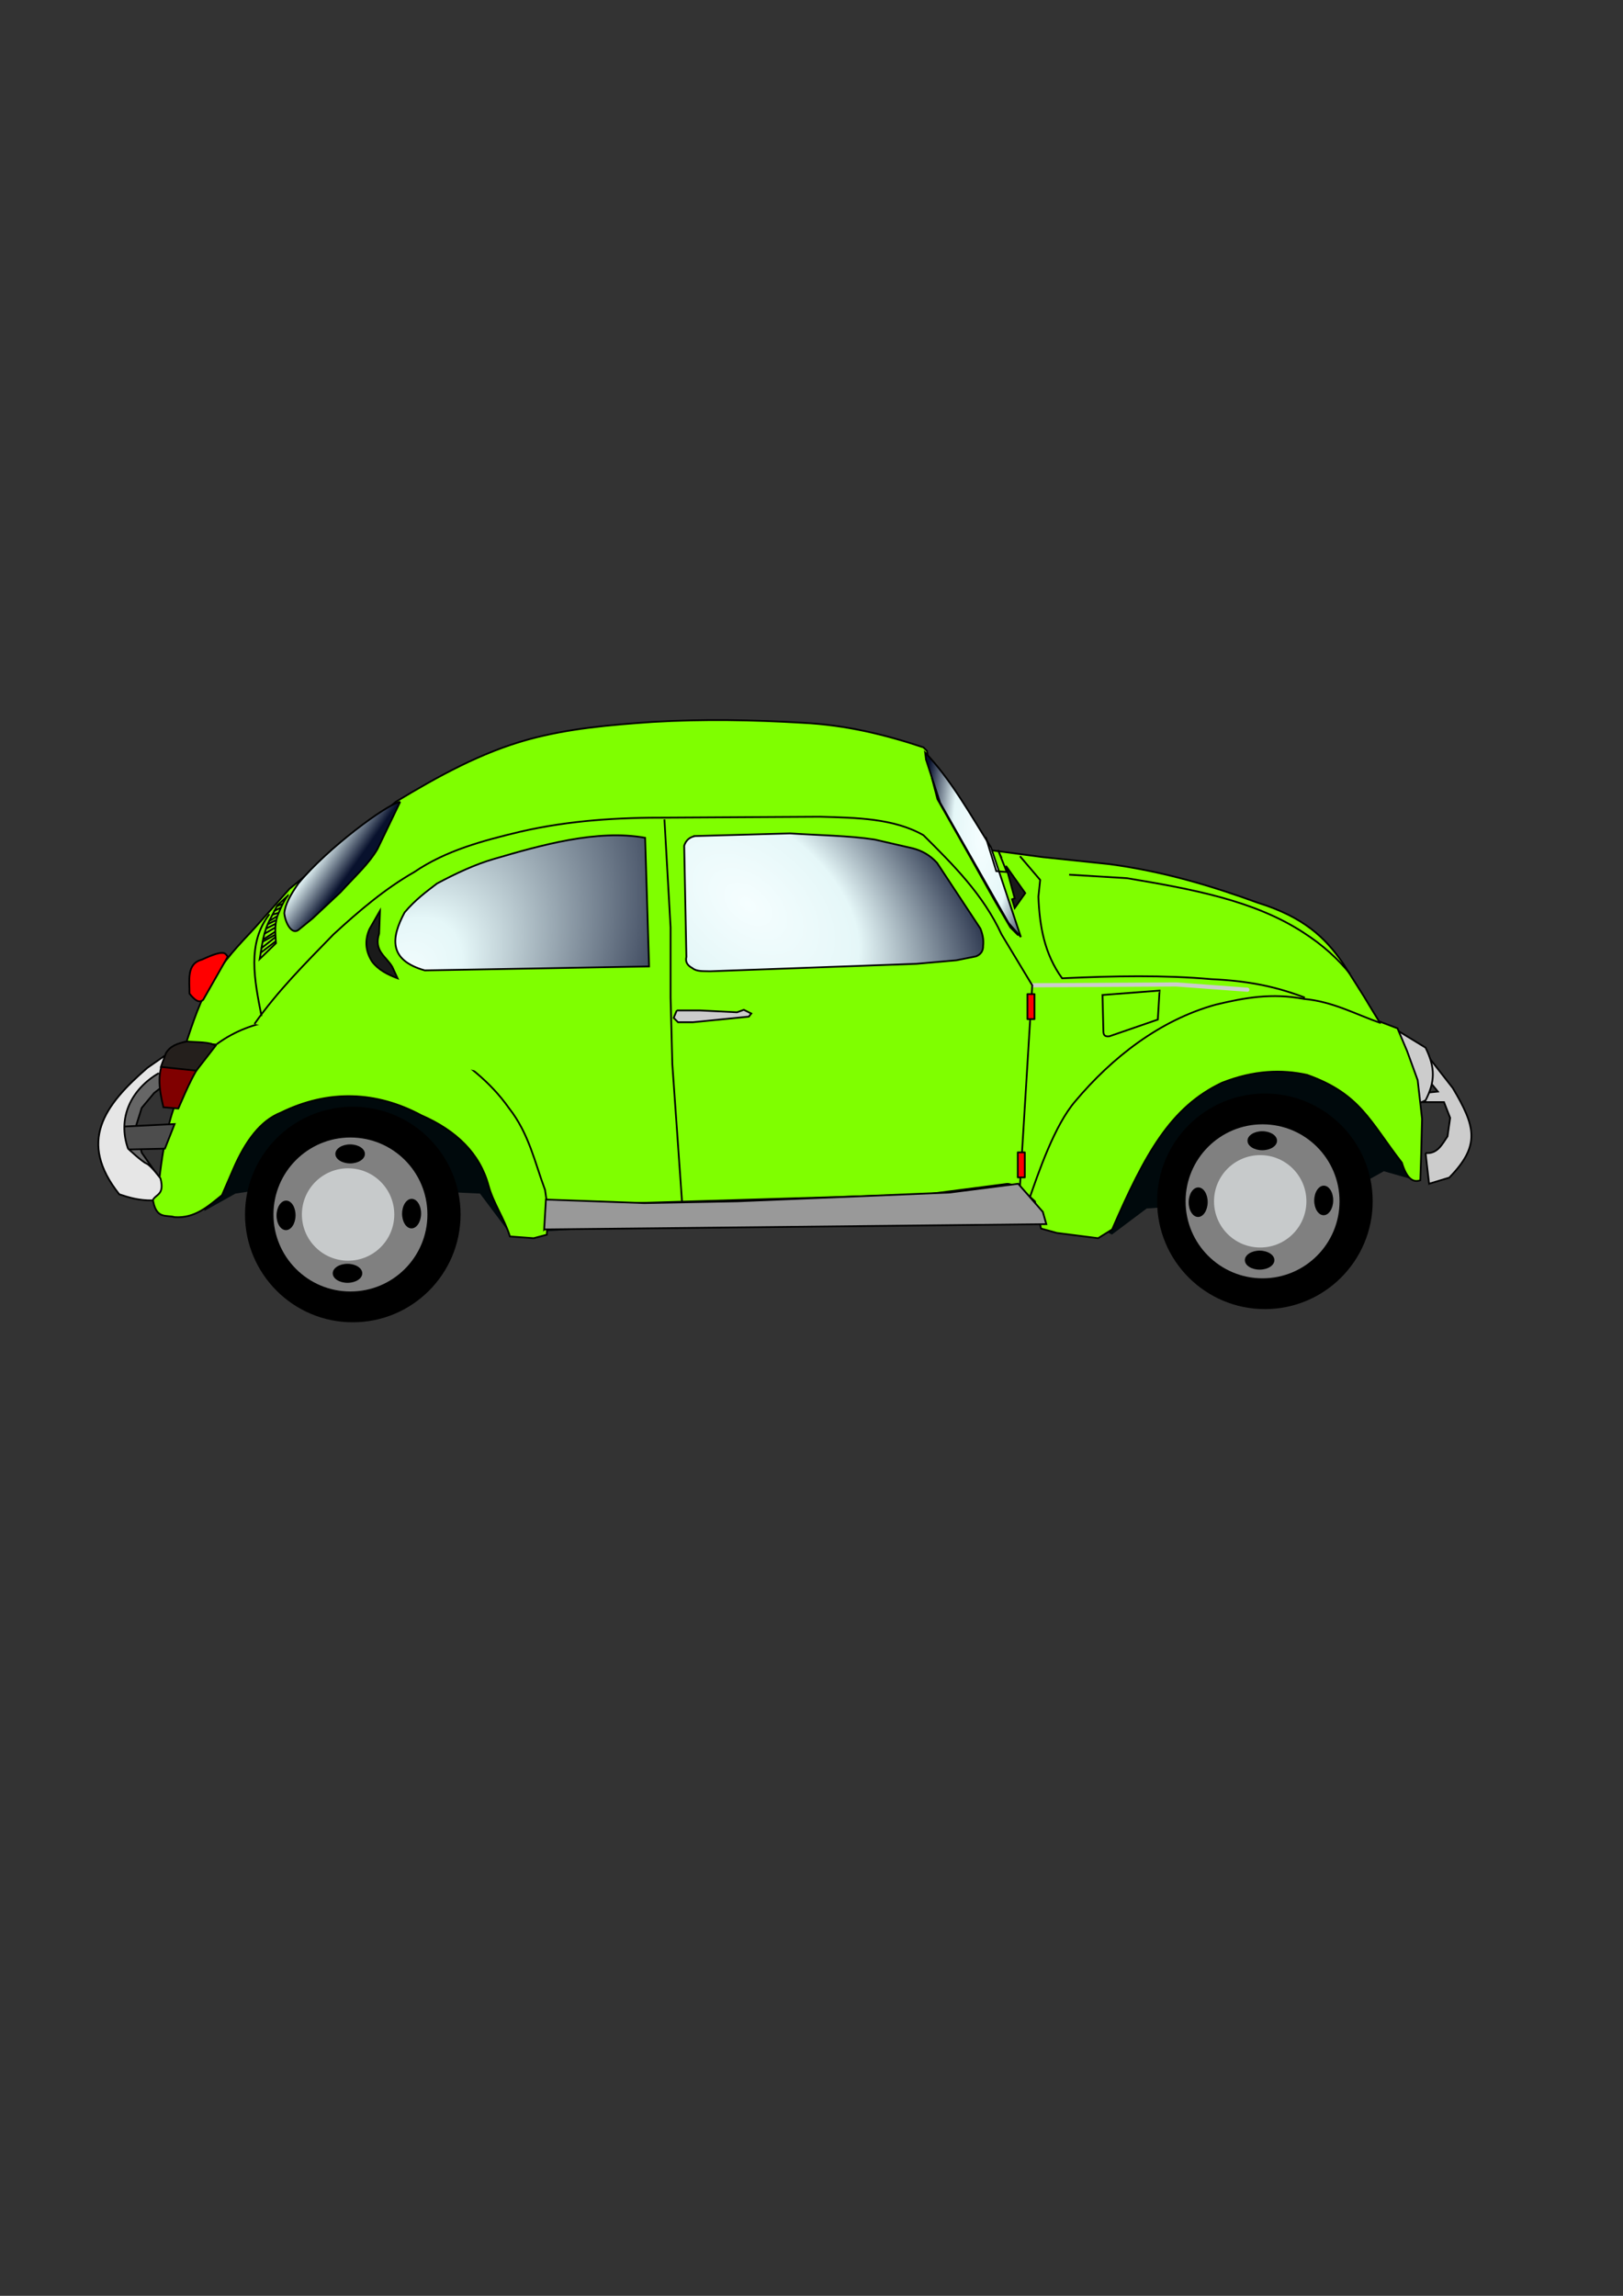 <?xml version="1.0" encoding="UTF-8"?>
<svg width="793.701" height="1122.52" xmlns="http://www.w3.org/2000/svg" xmlns:svg="http://www.w3.org/2000/svg" xmlns:xlink="http://www.w3.org/1999/xlink">
 <rect width="100%" height="100%" fill="#333333" stroke="none"/>
 <title>VW Cox</title>
 <defs>
  <linearGradient id="linearGradient4370">
   <stop stop-color="#f5feff" id="stop4372" offset="0"/>
   <stop stop-color="#e5f7f8" offset="0.4" id="stop4374"/>
   <stop stop-color="#08112d" id="stop4376" offset="1"/>
  </linearGradient>
  <linearGradient id="linearGradient4362">
   <stop stop-color="#f5feff" id="stop4364" offset="0"/>
   <stop stop-color="#e5f7f8" offset="0.191" id="stop4366"/>
   <stop stop-color="#08112d" id="stop4368" offset="1"/>
  </linearGradient>
  <linearGradient id="linearGradient4083">
   <stop stop-color="#f5feff" offset="0" id="stop4085"/>
   <stop stop-color="#e5f7f8" id="stop4350" offset="0.5"/>
   <stop stop-color="#08112d" offset="1" id="stop4087"/>
  </linearGradient>
  <linearGradient id="linearGradient4083-3">
   <stop stop-color="#000000" offset="0" id="stop4085-1"/>
   <stop stop-color="#ecf0f2" stop-opacity="0.671" offset="1" id="stop4087-4"/>
  </linearGradient>
  <radialGradient r="25.857" fy="595.262" fx="103.78" cy="595.262" cx="103.78" gradientTransform="matrix(2.462,0.412,-0.208,0.994,-333.227,63.964)" gradientUnits="userSpaceOnUse" id="radialGradient4233" xlink:href="#linearGradient4083-3"/>
  <radialGradient r="25.857" fy="595.262" fx="103.78" cy="595.262" cx="103.78" gradientTransform="matrix(2.462,0.412,-0.208,0.994,167.502,57.499)" gradientUnits="userSpaceOnUse" id="radialGradient4233-6" xlink:href="#linearGradient4083-3-6"/>
  <linearGradient id="linearGradient4083-3-6">
   <stop stop-color="#000000" offset="0" id="stop4085-1-1"/>
   <stop stop-color="#ecf0f2" stop-opacity="0.671" offset="1" id="stop4087-4-2"/>
  </linearGradient>
  <radialGradient gradientUnits="userSpaceOnUse" gradientTransform="matrix(1,1.4806195e-7,-4.7492456e-7,3.208,1.94e-4,-902.68)" r="28.027" fy="408.895" fx="480.075" cy="408.895" cx="480.075" id="radialGradient4352" xlink:href="#linearGradient4083"/>
  <radialGradient gradientUnits="userSpaceOnUse" gradientTransform="matrix(0.816,0.578,-4.912,6.936,2010.551,-2484.261)" r="33.835" fy="403.832" fx="147.219" cy="403.832" cx="147.219" id="radialGradient4356" xlink:href="#linearGradient4083"/>
  <radialGradient gradientUnits="userSpaceOnUse" gradientTransform="matrix(1.357,1.202,-1.768,1.996,761.623,-710.088)" r="73.491" fy="475.545" fx="201.625" cy="475.545" cx="201.625" id="radialGradient4358" xlink:href="#linearGradient4362"/>
  <radialGradient gradientUnits="userSpaceOnUse" gradientTransform="matrix(1.397,1.139,-0.708,0.869,113.923,-305.611)" r="86.552" fy="375.041" fx="370.359" cy="375.041" cx="370.359" id="radialGradient4360" xlink:href="#linearGradient4370"/>
 </defs>
 <g>
  <title>Layer 1</title>
  <path fill="#00090c" id="path4048" d="m99.951,592.093l15.179,-8.5l27.929,-4.25l91.679,4.25l14.571,19.429l168.786,-9.714c42.429,2.216 90.358,-8.141 125.679,10.321l17,-12.75l95.321,-6.679l20.643,-11.536l12.75,3.643l-17,-69.821l-206.429,-35.214l-186.393,13.964l-175.464,38.857l-4.25,68z"/>
  <path fill="#666666" stroke="#000000" stroke-width="0.85px" id="path3874" d="m77.79,575.701l-8.5,-12.143l-3.036,-12.143l3.036,-9.714l6.071,-7.286l5.464,-4.25l5.768,-9.411l-7.893,-0.607l-9.411,6.375l-10.321,12.75l-2.429,16.393l2.125,14.268l12.75,5.768l6.375,0z"/>
  <path fill="#cccccc" stroke="#000000" stroke-width="0.85px" id="path2942" d="m697.148,563.764l1.717,15.026l9.874,-3.005c15.383,-15.705 12.877,-25.033 1.717,-43.79l-10.733,-13.738l-0.429,10.733l3.864,4.722l-4.293,0.429l-2.576,4.722l9.874,0l3.005,7.728l-1.288,9.016c-2.61,3.818 -4.864,8.684 -10.733,8.157z"/>
  <path fill="#cccccc" stroke="#000000" stroke-width="0.85px" id="path2940" d="m681.693,502.802l15.455,9.445c4.867,9.935 4.631,16.703 0,25.759l-5.152,2.361c-0.151,-13.459 -6.943,-26.37 -10.304,-37.565z"/>
  <path fill="#7fff00" stroke="#000000" stroke-width="0.85" stroke-miterlimit="3.5" id="path2916" d="m193.562,392.039c20.746,-12.533 41.819,-24.169 64.827,-30.481c19.604,-5.372 40.233,-7.157 60.963,-8.586c24.641,-1.425 48.913,-1.002 72.984,0.429c21.395,1.044 40.698,5.852 59.245,12.021l1.717,1.717l2.576,13.738l2.576,9.874l14.597,25.759l13.738,24.471l7.298,12.45l3.864,3.864l-13.738,-41.644l25.759,3.435l32.628,3.435c27.052,3.668 50.321,10.804 72.554,18.89c22.191,6.901 32.891,16.899 41.644,29.623l10.304,16.314l2.576,4.293l4.722,7.728l9.016,3.435l4.722,11.162l5.152,14.167l2.147,18.89l-0.429,17.173l-0.429,12.879c-3.525,1.293 -6.634,-0.737 -9.016,-8.586c-15.773,-20.353 -20.34,-33.666 -46.366,-42.931c-12.423,-2.722 -25.989,-2.301 -41.644,3.864c-25.132,11.956 -37.593,34.724 -53.664,71.696l-6.869,4.293l-20.178,-2.576l-7.728,-2.147l-3.005,-13.309l-9.874,-9.016l-42.931,5.581l-185.035,5.581l-0.859,14.167l-6.44,1.717l-11.591,-0.859c-2.811,-8.895 -8.174,-16.396 -10.451,-24.819c-4.266,-15.782 -15.81,-26.983 -32.91,-34.427c-21.711,-11.652 -45.228,-12.809 -68.69,-1.288c-9.901,3.88 -17.282,13.88 -23.183,27.476l-5.581,12.879c-6.742,5.385 -13.127,11.423 -23.183,10.733c-4.05,-1.264 -9.363,1.456 -10.733,-9.445l3.005,-6.44c2.566,-24.857 7.737,-51.244 26.618,-67.402l-13.738,-0.429c3.788,-11.238 7.314,-22.738 13.309,-31.769c5.325,-9.744 13.069,-17.674 20.607,-25.759l17.173,-19.319l51.947,-42.502z"/>
  <path fill="url(#radialGradient4356)" stroke="#000000" stroke-width="0.85px" id="path2910" d="m195.708,392.039l-11.162,23.183c-4.274,7.228 -10.197,12.464 -18.031,21.036l-13.738,12.879l-6.869,5.581c-3.213,2.419 -6.373,-3.426 -6.869,-8.157c0.304,-4.204 3.15,-9.255 6.869,-14.597c14.258,-17.26 43.288,-38.806 49.801,-39.926z"/>
  <path fill="none" stroke="#000000" stroke-width="0.85px" id="path2926" d="m498.804,418.656l9.874,11.591l-0.859,8.157c0.538,14.428 2.944,28.034 11.591,39.926c25.311,-1.167 50.084,-1.618 72.984,0.429c18.002,0.834 31.315,3.531 45.722,9.016"/>
  <path fill="none" stroke="#000000" stroke-width="0.85px" id="path2924" d="m502.668,588.235c5.4,-15.678 13.074,-38.047 23.183,-49.801c18.01,-21.435 41.382,-39.666 68.69,-47.225c14.107,-3.388 27.435,-5.816 43.146,-2.791c14.125,1.249 25.601,7.676 37.565,11.806"/>
  <path fill="none" stroke="#000000" stroke-width="0.85px" id="path2922" d="m105.981,510.529c18.381,-13.469 38.052,-12.745 57.528,-14.167c19.09,0.235 34.933,7.504 50.659,15.026c13.207,8.035 25.542,17.33 34.775,30.481c9.776,12.44 12.547,26.437 17.602,39.926l0.859,6.01l0.429,3.864"/>
  <path fill="none" stroke="#cccccc" stroke-width="2.04" stroke-linecap="round" stroke-linejoin="round" stroke-miterlimit="4" id="path2938" d="m166.085,492.498l61.392,-5.152l97.884,-1.717l176.448,-3.864l73.413,-0.429l34.775,2.576"/>
  <path fill="#7fff00" stroke="#000000" stroke-width="0.85px" id="path2920" d="m124.442,500.655c11.334,-16.142 25.092,-29.86 38.638,-43.79c12.495,-11.502 25.301,-22.381 39.497,-30.481c15.505,-10.567 33.632,-15.365 51.947,-19.748c24.374,-5.616 48.32,-6.942 72.125,-6.869l74.271,-0.429c18.111,0.488 36.165,0.778 50.659,9.016c14.592,14.501 29.202,28.985 38.209,48.513l15.026,24.9l-6.01,97.884"/>
  <path fill="#4d4d4d" stroke="#000000" stroke-width="0.85px" id="path2932" d="m59.208,550.885l26.167,-1.288l-4.722,12.021l-20.586,0.481l-0.859,-11.214z"/>
  <path fill="#e6e6e6" stroke="#000000" stroke-width="0.85px" id="path2928" d="m90.526,509.241l-18.461,12.879c-21.254,18.407 -34.121,36.142 -13.738,61.821c4.632,1.539 9.307,3.049 16.314,3.005c1.533,-3.234 5.918,-2.476 3.864,-10.733c0,0 -4.722,-6.44 -6.869,-7.298c-2.147,-0.859 -9.016,-7.298 -9.016,-7.298c-5.285,-14.79 1.322,-28.892 15.026,-36.921"/>
  <path fill="none" stroke="#000000" stroke-width="0.85px" id="path2934" d="m539.16,486.488l0.429,17.602c-0.058,2.625 1.369,2.774 3.005,2.576l23.612,-8.157l0.859,-14.167l-27.905,2.147z"/>
  <path fill="none" stroke="#000000" stroke-width="0.85px" id="path2918" d="m324.932,400.625l3.005,52.806l0,34.345l0.859,32.628l4.722,66.973"/>
  <path fill="none" stroke="#000000" stroke-width="0.85px" id="path2944" d="m522.846,427.672l28.335,1.717c31.668,5.33 62.127,10.843 86.292,26.618c9.694,6.223 17.139,13.157 22.754,20.178"/>
  <rect fill="#ff0000" stroke="#000000" stroke-width="0.85" stroke-linecap="round" stroke-linejoin="round" stroke-miterlimit="4" stroke-dashoffset="0" y="486.058" x="502.454" height="12.235" width="3.435" id="rect3730"/>
  <rect fill="#ff0000" stroke="#000000" stroke-width="0.85" stroke-linecap="round" stroke-linejoin="round" stroke-miterlimit="4" stroke-dashoffset="0" y="563.442" x="497.731" height="12.235" width="3.435" id="rect3730-2"/>
  <path fill="url(#radialGradient4352)" stroke="#000000" stroke-width="0.85px" id="path3754" d="m452.868,371.431l6.869,21.036l33.487,58.816l6.01,6.869l-14.597,-43.79c-9.949,-15.923 -20.005,-33.828 -32.199,-46.366l0.429,3.435z"/>
  <path fill="#cccccc" stroke="#000000" stroke-width="0.85px" id="path3830" d="m330.969,494.04l11.232,0l18.214,0.911l3.339,-1.214l3.643,1.821l-1.214,1.518l-27.321,2.732l-7.286,0l-2.125,-2.125l1.518,-3.643z"/>
  <path fill="url(#radialGradient4358)" stroke="#000000" stroke-width="0.85px" id="path2912" d="m241.645,419.944c-9.302,2.686 -18.604,7.058 -27.905,12.021c-5.295,4.051 -10.59,7.903 -15.885,14.167c-6.657,12.453 -7.902,23.269 9.874,28.335l109.69,-1.932l-1.932,-62.895c-23.4,-4.312 -51.359,3.736 -73.842,10.304z"/>
  <path fill="url(#radialGradient4360)" stroke="#000000" stroke-width="0.85px" id="path2914" d="m339.958,408.782c-2.597,0.497 -4.485,1.938 -5.366,4.722l1.073,54.308c-0.686,2.873 0.851,4.412 3.005,5.581c2.034,1.743 5.477,1.373 8.586,1.503l100.889,-3.649l19.534,-1.717l9.66,-1.932c2.214,-0.915 3.508,-2.521 3.435,-5.152c0.242,-2.119 0.171,-4.552 -1.288,-8.372l-21.251,-32.199c-3.615,-3.962 -7.62,-5.974 -11.806,-7.084l-18.675,-4.293c-12.423,-1.926 -27.478,-2.098 -41.429,-3.005l-46.366,1.288z"/>
  <path fill="#1a1a1a" stroke="#000000" stroke-width="0.85px" id="path2936" d="m185.834,445.274l-5.152,9.016c-2.193,5.033 -2.235,10.28 1.288,15.885c3.128,4.082 7.62,6.345 12.45,8.157l-2.576,-5.581c-2.839,-4.998 -9.255,-7.718 -6.44,-16.314l0.429,-11.162z"/>
  <g transform="matrix(0.85,0,0,0.85,55.772,76.514) " id="g4012">
   <path fill="#800000" stroke="#000000" stroke-width="1px" d="m55.546,514.421c-8.792,9.771 -13.446,21.61 -18.571,33.214l-8.571,-0.714c-2.562,-10.666 -4.031,-20.521 1.786,-30.357c3.352,-5.738 7.899,-5.504 12.143,-6.786l16.429,1.071l-3.214,3.571z" id="path3832"/>
   <path fill="#241f1c" stroke="#000000" stroke-width="1px" d="m26.975,523.707l20.357,2.143l11.071,-14.286c-3.363,-2.418 -10.642,-1.9 -16.429,-2.5c-5.092,0.957 -9.718,2.496 -12.143,6.786l-2.857,7.857z" id="path3876"/>
  </g>
  <path fill="#ff0000" stroke="#000000" stroke-width="0.85px" id="path4016" d="m111.382,467.733c-1.392,-1.405 -0.94,-3.939 -12.646,1.466c-7.695,2.021 -5.985,10.275 -6.071,16.644c3.64,4.547 5.297,4.135 6.679,3.036l12.039,-21.146z"/>
  <path fill="none" stroke="#000000" stroke-width="0.85px" id="path4018" d="m131.74,446.991c-11.062,14.345 -7.294,32.111 -3.864,49.801"/>
  <path fill="none" stroke="#000000" stroke-width="0.85px" id="path4020" d="m140.756,437.975c-2.147,2.147 -5.152,10.089 -5.152,10.089c-1.469,4.778 -0.89,8.883 -0.644,13.094l-7.942,7.728c1.195,-6.726 1.625,-13.237 5.366,-19.963l3.22,-6.225l5.152,-4.722z"/>
  <path fill="none" stroke="#000000" stroke-width="0.85px" id="path4022" d="m127.662,463.734l7.084,-5.581"/>
  <path fill="none" stroke="#000000" stroke-width="0.85px" id="path4024" d="m129.164,456.65l5.581,-3.22"/>
  <path fill="none" stroke="#000000" stroke-width="0.85px" id="path4026" d="m131.526,450.425l3.864,-2.361"/>
  <path fill="none" stroke="#000000" stroke-width="0.85px" id="path4028" d="m133.887,445.488l3.435,-1.717"/>
  <path fill="none" stroke="#000000" stroke-width="0.85px" id="path4030" d="m130.882,451.928l3.864,-1.932"/>
  <path fill="none" stroke="#000000" stroke-width="0.85px" id="path4032" d="m130.023,454.075l4.722,-2.361"/>
  <path fill="none" stroke="#000000" stroke-width="0.85px" id="path4034" d="m128.95,459.226l5.581,-3.649"/>
  <path fill="none" stroke="#000000" stroke-width="0.85px" id="path4036" d="m127.447,465.881l7.298,-5.581"/>
  <path fill="none" stroke="#000000" stroke-width="0.85px" id="path4038" d="m133.243,447.205l3.005,-0.859"/>
  <path fill="none" stroke="#000000" stroke-width="0.85px" id="path4040" d="m135.389,443.127l3.005,-1.288"/>
  <path fill="none" stroke="#000000" stroke-width="0.85px" id="path4042" d="m128.306,460.514l6.225,-3.435"/>
  <path fill="#1a1a1a" stroke="#000000" stroke-width="0.85px" id="path4044" d="m491.935,423.378l9.445,13.309l-5.152,7.298l-1.288,-4.293l1.288,-0.429l-4.293,-15.885z"/>
  <path fill="none" stroke="#000000" stroke-width="0.85px" id="path4046" d="m482.061,409.211l5.152,16.743l5.152,0.429l-4.293,-10.733l1.717,3.864"/>
  <g transform="matrix(0.85,0,0,0.85,86.254,-2.909) " id="g4224">
   <path fill="#000000" id="path2952-0" d="m688.278,694.454c0,34.246 -27.762,62.008 -62.008,62.008c-34.246,0 -62.008,-27.762 -62.008,-62.008c0,-34.246 27.762,-62.008 62.008,-62.008c34.246,0 62.008,27.762 62.008,62.008z"/>
   <path fill="#808080" id="path2956-3" d="m669.202,694.454c0,24.461 -19.827,44.291 -44.285,44.291c-24.458,0 -44.285,-19.83 -44.285,-44.291c0,-24.461 19.827,-44.291 44.285,-44.291c24.458,0 44.285,19.83 44.285,44.291z"/>
   <path opacity="0.98" fill="url(#radialGradient4233)" id="path3836-0" d="m650.14,694.454c0,14.677 -11.898,26.575 -26.575,26.575c-14.677,0 -26.575,-11.898 -26.575,-26.575c0,-14.677 11.898,-26.575 26.575,-26.575c14.677,0 26.575,11.898 26.575,26.575z"/>
   <path fill="#000000" id="path4089-0" d="m633.246,659.604c0,3.02 -3.805,5.468 -8.499,5.468c-4.694,0 -8.499,-2.448 -8.499,-5.468c0,-3.02 3.805,-5.468 8.499,-5.468c4.694,0 8.499,2.448 8.499,5.468z"/>
   <path fill="#000000" id="path4089-7-7" d="m631.731,728.294c0,3.02 -3.805,5.468 -8.499,5.468c-4.694,0 -8.499,-2.448 -8.499,-5.468c0,-3.02 3.805,-5.468 8.499,-5.468c4.694,0 8.499,2.448 8.499,5.468z"/>
   <path fill="#000000" id="path4089-1-0" d="m660.009,702.447c-3.02,-0.033 -5.426,-3.865 -5.374,-8.559c0.052,-4.694 2.542,-8.471 5.562,-8.438c3.02,0.033 5.426,3.865 5.374,8.559c-0.052,4.694 -2.542,8.471 -5.562,8.438z"/>
   <path fill="#000000" id="path4089-74-1" d="m587.774,703.457c-3.02,-0.036 -5.422,-3.871 -5.365,-8.564c0.057,-4.693 2.551,-8.469 5.571,-8.432c3.02,0.036 5.422,3.871 5.365,8.564c-0.057,4.693 -2.551,8.469 -5.571,8.432z"/>
  </g>
  <g transform="matrix(0.85,0,0,0.85,-359.804,3.531) " id="g4224-2">
   <path fill="#000000" id="path2952-0-7" d="m688.278,694.454c0,34.246 -27.762,62.008 -62.008,62.008c-34.246,0 -62.008,-27.762 -62.008,-62.008c0,-34.246 27.762,-62.008 62.008,-62.008c34.246,0 62.008,27.762 62.008,62.008z"/>
   <path fill="#808080" id="path2956-3-4" d="m669.202,694.454c0,24.461 -19.827,44.291 -44.285,44.291c-24.458,0 -44.285,-19.83 -44.285,-44.291c0,-24.461 19.827,-44.291 44.285,-44.291c24.458,0 44.285,19.83 44.285,44.291z"/>
   <path opacity="0.98" fill="url(#radialGradient4233-6)" id="path3836-0-4" d="m650.14,694.454c0,14.677 -11.898,26.575 -26.575,26.575c-14.677,0 -26.575,-11.898 -26.575,-26.575c0,-14.677 11.898,-26.575 26.575,-26.575c14.677,0 26.575,11.898 26.575,26.575z"/>
   <path fill="#000000" id="path4089-0-8" d="m633.246,659.604c0,3.02 -3.805,5.468 -8.499,5.468c-4.694,0 -8.499,-2.448 -8.499,-5.468c0,-3.02 3.805,-5.468 8.499,-5.468c4.694,0 8.499,2.448 8.499,5.468z"/>
   <path fill="#000000" id="path4089-7-7-1" d="m631.731,728.294c0,3.02 -3.805,5.468 -8.499,5.468c-4.694,0 -8.499,-2.448 -8.499,-5.468c0,-3.02 3.805,-5.468 8.499,-5.468c4.694,0 8.499,2.448 8.499,5.468z"/>
   <path fill="#000000" id="path4089-1-0-6" d="m660.009,702.447c-3.02,-0.033 -5.426,-3.865 -5.374,-8.559c0.052,-4.694 2.542,-8.471 5.562,-8.438c3.02,0.033 5.426,3.865 5.374,8.559c-0.052,4.694 -2.542,8.471 -5.562,8.438z"/>
   <path fill="#000000" id="path4089-74-1-8" d="m587.774,703.457c-3.02,-0.036 -5.422,-3.871 -5.365,-8.564c0.057,-4.693 2.551,-8.469 5.571,-8.432c3.02,0.036 5.422,3.871 5.365,8.564c-0.057,4.693 -2.551,8.469 -5.571,8.432z"/>
  </g>
  <path fill="#999999" stroke="#000000" stroke-width="0.85px" id="path2908" d="m266.116,601.115l245.568,-2.576l-1.717,-6.01l-12.021,-13.738l-33.487,4.293l-103.894,4.293l-45.507,0.859l-48.083,-1.717l-0.859,14.597z"/>
 </g>
</svg>